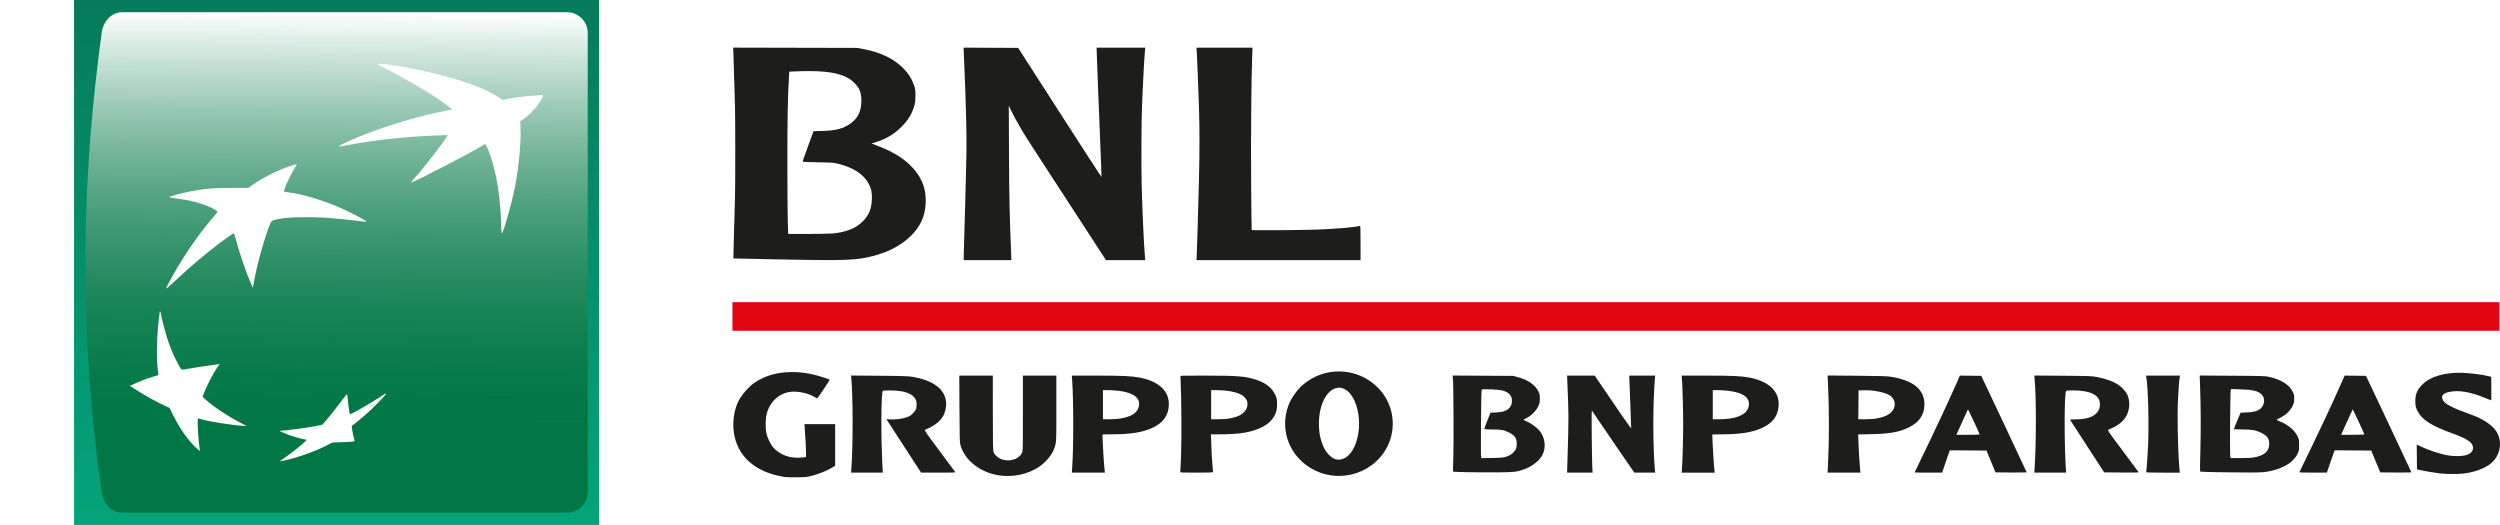 <?xml version="1.0" encoding="UTF-8" standalone="no"?>
<svg
   xmlns:osb="http://www.openswatchbook.org/uri/2009/osb"
   xmlns:dc="http://purl.org/dc/elements/1.1/"
   xmlns:cc="http://creativecommons.org/ns#"
   xmlns:rdf="http://www.w3.org/1999/02/22-rdf-syntax-ns#"
   xmlns:svg="http://www.w3.org/2000/svg"
   xmlns="http://www.w3.org/2000/svg"
   xmlns:xlink="http://www.w3.org/1999/xlink"
   xmlns:sodipodi="http://sodipodi.sourceforge.net/DTD/sodipodi-0.dtd"
   xmlns:inkscape="http://www.inkscape.org/namespaces/inkscape"
   id="Livello_1"
   data-name="Livello 1"
   viewBox="0 0 5153.048 1082"
   version="1.1"
   sodipodi:docname="BNL.svg"
   width="5153.049"
   height="1082"
   inkscape:version="0.92.1 r15371">
  <sodipodi:namedview
     pagecolor="#ffffff"
     bordercolor="#666666"
     borderopacity="1"
     objecttolerance="10"
     gridtolerance="10"
     guidetolerance="10"
     inkscape:pageopacity="0"
     inkscape:pageshadow="2"
     inkscape:window-width="1600"
     inkscape:window-height="837"
     id="namedview11"
     showgrid="false"
     fit-margin-top="0"
     fit-margin-left="0"
     fit-margin-right="0"
     fit-margin-bottom="0"
     inkscape:zoom="0.125"
     inkscape:cx="1975.9366"
     inkscape:cy="-247.67459"
     inkscape:window-x="-8"
     inkscape:window-y="-8"
     inkscape:window-maximized="1"
     inkscape:current-layer="Livello_1"
     inkscape:pagecheckerboard="true"
     showguides="true"
     inkscape:guide-bbox="true" />
  <defs
     id="defs4">
    <linearGradient
       inkscape:collect="always"
       id="linearGradient5130">
      <stop
         style="stop-color:#057b5b;stop-opacity:1"
         offset="0"
         id="stop5126" />
      <stop
         style="stop-color:#04a47b;stop-opacity:1"
         offset="1"
         id="stop5128" />
    </linearGradient>
    <linearGradient
       id="linearGradient4817"
       osb:paint="solid">
      <stop
         style="stop-color:#ffffff;stop-opacity:1;"
         offset="0"
         id="stop4815" />
    </linearGradient>
    <linearGradient
       inkscape:collect="always"
       id="linearGradient4797">
      <stop
         style="stop-color:#ffffff;stop-opacity:1"
         offset="0"
         id="stop4793" />
      <stop
         style="stop-color:#007744;stop-opacity:0;"
         offset="1"
         id="stop4795" />
    </linearGradient>
    <style
       id="style2">.cls-1{fill:#00b97f;}.cls-2{fill:#006369;}</style>
    <filter
       inkscape:collect="always"
       style="color-interpolation-filters:sRGB"
       id="filter4965"
       x="-0.071"
       width="1.141"
       y="-0.141"
       height="1.282">
      <feGaussianBlur
         inkscape:collect="always"
         stdDeviation="36.066"
         id="feGaussianBlur4967" />
    </filter>
    <linearGradient
       inkscape:collect="always"
       xlink:href="#linearGradient4797"
       id="linearGradient5057"
       gradientUnits="userSpaceOnUse"
       gradientTransform="rotate(90,-1779.82,703.576)"
       x1="-1281.849"
       y1="-256"
       x2="-386.151"
       y2="-252" />
    <linearGradient
       inkscape:collect="always"
       xlink:href="#linearGradient5130"
       id="linearGradient5132"
       x1="152.645"
       y1="541"
       x2="1234.645"
       y2="541"
       gradientUnits="userSpaceOnUse"
       gradientTransform="rotate(90,693.645,541)" />
  </defs>
  <title
     id="title6">bper-logo</title>
  <g
     id="g5090"
     transform="translate(4.5772934e-5,98.152)">
    <path
       sodipodi:nodetypes="ccccccccc"
       inkscape:connector-curvature="0"
       id="path4669-6"
       d="m 1509.756,554.141 v -29.5 h 1821 1821 v 29.5 29.5 h -1821 -1821 z"
       style="fill:#e20613;fill-opacity:1" />
    <path
       sodipodi:nodetypes="cccccccscccccccccccccccccccccscccccccccccscccccsscsccccccccccccccccccccccccccssscccccccccccccscccsssccccccccccccccccsccccccscccccscccscccscccccccccccccccscsccccscccsccscccccccsccscccccccsccscccccscscccccccccccccsccccsccccccscccccccscccsccscscccccccscccsccccccsccsccccccccccsccccscscscccssscccccccssccsccscccccscscccscccccccccccccccccccccccccsccccsccsccccccccsccccccscssccccccccccscccccccsssccccccccscccccsccccscccccccsccccsccccccsccccccccscsccccccccccccccccscccccsscccccccccsccccccscssccccccscccccsccsssccccc"
       inkscape:connector-curvature="0"
       id="path4669"
       d="m 1614.915,884.62 c -59.163,-9.765 -96.046,-43.115 -102.477,-92.658 -2.808,-21.631 0.895,-45.748 9.733,-63.404 6.838,-13.66 22.231,-30.952 34.587,-38.856 19.493,-12.47 39.312,-18.814 64.058,-20.508 21.425,-1.466 40.628,0.581 64.099,6.832 9.44,2.514 24.314,7.519 25.318,8.519 0.49,0.488 -25.039,38.514 -25.856,38.514 -0.396,0 -3.362,-1.591 -6.591,-3.535 -10.065,-6.061 -27.757,-10.494 -41.694,-10.447 -26.399,0.088 -48.602,18.324 -55.821,45.847 -2.606,9.933 -2.858,29.37 -0.522,40.136 1.885,8.686 8.131,21.974 13.157,27.99 14.33,17.152 37.768,25.14 63.259,21.56 l 5.25,-0.737 -0.026,-8.656 c -0.024,-8.05 -0.961,-26.125 -2.561,-49.406 l -0.67,-9.75 h 31.629 31.629 v 42.955 42.955 l -6.949,4.128 c -10.161,6.037 -25.919,12.433 -39.572,16.062 -11.262,2.994 -13.177,3.203 -31.98,3.483 -13.227,0.197 -22.709,-0.149 -28,-1.022 z m 446.708,-2.632 c -39.694,-5.155 -72.39,-30.085 -81.878,-62.429 -1.589,-5.418 -1.792,-12.671 -2.09,-74.75 l -0.33,-68.75 h 34.545 34.545 l 0.044,76.75 c 0.036,63.197 0.291,77.456 1.446,80.75 2.24,6.387 10.205,13.046 18.69,15.623 15.825,4.807 33.854,-1.301 39.742,-13.463 2.049,-4.233 2.078,-5.365 2.078,-81.977 l -1e-4,-77.684 h 34.5 34.5 v 67.34 c 0,63.434 -0.113,67.781 -1.945,74.946 -3.444,13.466 -9.159,23.182 -20.327,34.558 -21.807,22.214 -58.518,33.631 -93.519,29.085 z m 680.792,-0.456 c -28.583,-4.482 -55.053,-20.143 -71.953,-42.571 -22.116,-29.35 -27.516,-66.505 -14.749,-101.474 5.193,-14.223 17.363,-31.616 29.521,-42.191 45.295,-39.397 113.614,-36.736 155.394,6.051 29.34,30.047 38.119,73.862 22.632,112.959 -18.545,46.817 -69.66,75.252 -120.846,67.225 z m 28.69,-35.114 c 9.888,-4.664 18.814,-16.797 24.212,-32.908 8.023,-23.947 8.044,-52.892 0.057,-76.734 -11.851,-35.372 -37.243,-46.38 -57.217,-24.805 -13.235,14.295 -20.634,40.376 -19.46,68.587 0.61,14.656 2.254,23.43 6.643,35.457 3.853,10.558 7.188,16.212 13.503,22.897 10.175,10.769 20.333,13.133 32.262,7.506 z m 2260.31,31.508 c -9.194,-0.938 -35.103,-5.209 -44,-7.254 l -5.5,-1.264 -0.267,-25.622 -0.267,-25.622 10.401,4.969 c 13.426,6.413 37.039,14.177 51.58,16.959 15.037,2.877 33.465,2.471 42.242,-0.929 10.562,-4.091 14.389,-11.87 10.192,-20.714 -3.234,-6.815 -16.219,-14.503 -36.881,-21.837 -47.169,-16.742 -66.761,-29.162 -76.234,-48.33 -3.173,-6.42 -3.714,-8.566 -4.077,-16.163 -0.781,-16.341 3.128,-26.593 14.397,-37.756 17.002,-16.843 47.489,-25.516 84.371,-24.002 15.378,0.631 38.75,3.636 50.544,6.498 l 7,1.699 0.268,24.25 c 0.147,13.338 -0.079,24.25 -0.502,24.25 -0.423,0 -6.099,-2.258 -12.612,-5.019 -28.604,-12.122 -54.14,-16.492 -73.01,-12.494 -8.017,1.699 -12.552,4.094 -14.576,7.7 -2.029,3.616 -0.168,9.379 4.553,14.101 4.349,4.349 17.254,11.149 30.379,16.009 28.775,10.654 34.503,12.932 42.136,16.761 18.932,9.494 31.353,20.324 36.849,32.13 10.166,21.837 3.213,48.26 -16.538,62.851 -12.315,9.098 -32.916,16.3 -53.948,18.86 -10.324,1.257 -34.027,1.241 -46.5,-0.032 z m -3276.556,-10.117 c 3.4,-44.992 3.386,-148.633 -0.024,-185.083 l -0.639,-6.833 58.86,0.487 c 61.008,0.504 63.798,0.682 82.087,5.231 37.699,9.376 57.399,30.017 54.892,57.512 -2.04,22.373 -15.189,37.148 -43.232,48.576 -1.939,0.79 0.552,4.425 30.25,44.154 17.799,23.811 32.363,43.499 32.363,43.75 0,0.251 -15.93,0.457 -35.4,0.457 h -35.4 l -34.264,-52.75 c -18.845,-29.012 -34.955,-53.821 -35.8,-55.129 l -1.536,-2.379 6.95,0.486 c 10.618,0.743 24.369,-0.85 33.639,-3.895 7.131,-2.343 9.113,-3.529 13.965,-8.356 6.26,-6.228 7.844,-10.074 7.818,-18.976 -0.055,-18.583 -18.579,-28.317 -54.135,-28.447 -8.065,-0.029 -15.006,0.288 -15.426,0.706 -3.779,3.759 -4.22,98.329 -0.738,157.991 l 0.627,10.75 h -32.74 -32.74 l 0.623,-8.25 z m 455.001,0 c 3.136,-41.429 3.13,-141.224 -0.012,-183.5 l -0.613,-8.25 50.34,0.01 c 53.574,0.011 73.04,0.89 89.358,4.04 40.478,7.811 61.896,28.408 60.221,57.913 -1.159,20.43 -11.477,34.837 -32.2,44.961 -19.985,9.764 -45.765,14.077 -84.145,14.077 -11.217,0 -20.388,0.338 -20.381,0.75 0.313,17.616 3.109,63.102 4.548,74 l 0.561,4.25 h -34.151 -34.151 z m 99.055,-103.222 c 23.814,-3.873 35.816,-11.824 38.646,-25.601 2.865,-13.953 -6.39,-23.861 -27.027,-28.934 -9.853,-2.422 -24.445,-3.994 -37.079,-3.994 h -10.039 v 30 30 h 13.25 c 7.287,0 17.3,-0.663 22.25,-1.468 z m 123.866,109.722 c 0.275,-0.963 1.048,-17.05 1.716,-35.75 1.194,-33.409 0.664,-120.519 -0.909,-149.337 -0.37,-6.785 -0.486,-12.523 -0.257,-12.75 0.229,-0.227 22.729,-0.409 50,-0.405 67.766,0.012 84.448,1.361 106.083,8.58 19.574,6.531 31.686,15.927 38.622,29.961 3.417,6.914 3.837,8.631 4.213,17.214 0.244,5.575 -0.101,11.86 -0.829,15.135 -3.312,14.886 -14.024,27.486 -30.048,35.344 -21.55,10.568 -45.77,14.755 -85.367,14.756 l -19.909,9e-4 0.659,21.75 c 0.362,11.963 1.325,29.4 2.139,38.75 0.814,9.35 1.489,17.337 1.5,17.75 0.011,0.412 -15.31,0.75 -34.047,0.75 -31.969,0 -34.036,-0.108 -33.567,-1.75 z m 97.942,-109.325 c 21.022,-3.143 33.354,-9.71 38.34,-20.417 4.509,-9.682 2.465,-18.831 -5.785,-25.892 -9.074,-7.767 -30.914,-12.615 -56.824,-12.615 h -10.039 v 30 30 h 13.558 c 7.457,0 16.795,-0.484 20.75,-1.075 z m 494.524,110.179 c -16.317,-0.332 -29.897,-0.833 -30.177,-1.114 -0.28,-0.281 -0.044,-13.331 0.524,-29 1.032,-28.479 0.415,-151.766 -0.818,-163.314 l -0.622,-5.824 62.38,0.382 62.38,0.382 10,2.676 c 20.684,5.536 35.586,15.879 42.077,29.207 2.573,5.282 2.923,7.083 2.923,15.052 0,8.451 -0.25,9.558 -3.765,16.671 -4.552,9.21 -14.427,18.939 -23.688,23.337 -3.326,1.579 -6.047,3.142 -6.047,3.472 0,0.33 2.497,1.635 5.55,2.901 8.219,3.407 19.243,11.006 25.249,17.405 13.104,13.962 16.506,34.714 8.449,51.532 -5.658,11.81 -20.509,23.772 -37.316,30.056 -14.779,5.526 -21.256,6.291 -55.432,6.544 -17.6,0.131 -45.351,-0.034 -61.668,-0.366 z m 79.168,-31.915 c 8.741,-2.848 13.965,-6.42 17.965,-12.282 2.855,-4.184 3.403,-5.963 3.815,-12.375 0.818,-12.739 -3.39,-19.38 -16.129,-25.461 -10.888,-5.197 -15.88,-6.071 -34.7,-6.071 -12.124,0 -15.937,-0.3 -15.895,-1.25 0.031,-0.688 2.893,-8.45 6.36,-17.25 l 6.304,-16 11.89,-0.613 c 13.265,-0.684 19.034,-2.32 24.725,-7.011 5.149,-4.244 7.665,-9.585 7.665,-16.27 0,-6.586 -1.233,-10.159 -4.814,-13.947 -6.666,-7.051 -16.477,-9.639 -39.279,-10.362 -16.566,-0.525 -17.639,-0.448 -18.373,1.323 -0.995,2.398 -2.038,131.878 -1.102,136.867 l 0.7,3.729 22.185,-0.454 c 19.082,-0.391 23.094,-0.751 28.684,-2.572 z m 126.388,10.562 c 2.842,-94.662 2.843,-91.144 -0.015,-161.5 l -0.66,-16.25 h 28.483 28.483 l 5.91,8.769 c 37.718,55.964 68.969,101.066 69.214,99.892 0.167,-0.801 -0.621,-23.02 -1.75,-49.376 -1.129,-26.356 -2.053,-50.477 -2.053,-53.603 v -5.683 h 26.617 26.617 l -0.62,7.25 c -4.189,48.969 -4.177,140.15 0.025,186 l 0.619,6.75 h -21.462 -21.462 l -33.917,-49.25 c -18.654,-27.087 -37.967,-55.376 -42.917,-62.863 -4.95,-7.487 -9.575,-14.462 -10.277,-15.5 -1.041,-1.538 -1.181,7.922 -0.759,51.113 0.285,29.15 0.81,58.288 1.167,64.75 l 0.648,11.75 h -26.279 -26.279 l 0.668,-22.25 z m 236.048,15 c 1.165,-13.925 2.562,-64.477 2.562,-92.75 0,-28.273 -1.396,-78.826 -2.562,-92.75 l -0.607,-7.25 50.335,0.01 c 53.57,0.011 73.036,0.89 89.354,4.04 40.608,7.837 62.19,28.74 60.203,58.309 -1.366,20.32 -11.619,34.52 -32.181,44.565 -19.986,9.764 -45.765,14.077 -84.146,14.077 -11.217,0 -20.388,0.338 -20.381,0.75 0.315,17.727 3.296,66.186 4.582,74.5 l 0.58,3.75 h -34.173 -34.173 z m 99.064,-104.222 c 23.814,-3.873 35.816,-11.824 38.646,-25.601 2.865,-13.953 -6.39,-23.861 -27.027,-28.934 -9.853,-2.422 -24.445,-3.994 -37.079,-3.994 h -10.039 v 30 30 h 13.25 c 7.287,0 17.3,-0.663 22.25,-1.468 z m 201.864,98.222 c 2.706,-54.73 2.704,-116.879 0,-173.104 l -0.667,-13.854 59.904,0.486 c 48.53,0.394 61.897,0.795 70.398,2.113 46.197,7.164 69.567,26.437 69.251,57.108 -0.223,21.598 -10.686,36.85 -32.575,47.483 -19.605,9.524 -38.841,12.952 -77.071,13.735 l -26.901,0.551 0.68,18.949 c 0.625,17.409 1.518,31.814 3.225,52.032 l 0.654,7.75 h -33.775 -33.775 l 0.655,-13.25 z m 96.944,-97.825 c 15.227,-2.277 25.881,-6.396 32.893,-12.718 11.176,-10.076 10.427,-26.597 -1.581,-34.872 -9.859,-6.794 -33.989,-11.694 -54.758,-11.121 l -10.362,0.286 -0.265,29.75 -0.265,29.75 h 13.573 c 7.465,0 16.809,-0.484 20.765,-1.075 z m 81.692,110.708 c 0,-0.202 6.346,-13.365 14.102,-29.25 25.796,-52.832 58.298,-122.4 73.419,-157.151 l 5.774,-13.269 22.055,0.269 22.055,0.269 46.797,98.99 c 25.739,54.444 46.797,99.338 46.797,99.764 0,0.426 -14.451,0.655 -32.114,0.51 l -32.114,-0.264 -9.273,-22.5 -9.273,-22.5 -37.864,-0.255 -37.864,-0.255 -7.87,23.005 -7.87,23.005 h -28.38 c -15.609,0 -28.38,-0.165 -28.38,-0.367 z m 134.002,-78.382 c 0,-1.832 -23.541,-52.102 -24.104,-51.464 -0.347,0.393 -5.251,11.064 -10.897,23.714 -5.647,12.65 -10.893,24.238 -11.659,25.75 l -1.393,2.75 h 24.026 c 13.214,0 24.026,-0.338 24.027,-0.75 z m 113.418,68.5 c 3.405,-53.015 3.399,-144.496 -0.013,-182.583 l -0.657,-7.333 58.875,0.452 c 54.223,0.416 59.745,0.615 69.888,2.524 18.991,3.575 34.709,9.43 45.804,17.064 6.27,4.314 14.632,13.799 17.303,19.627 3.392,7.401 4.771,17.979 3.452,26.477 -3.35,21.592 -15.518,34.57 -42.779,45.628 -2.064,0.837 -0.098,3.706 30.25,44.138 17.852,23.783 32.457,43.476 32.457,43.763 0,0.286 -16.027,0.402 -35.615,0.258 l -35.615,-0.263 -34.47,-53 c -18.959,-29.15 -34.878,-53.75 -35.376,-54.667 -0.823,-1.514 0.212,-1.665 11.335,-1.652 20.751,0.025 35.154,-4.399 43.102,-13.239 4.847,-5.391 6.648,-10.306 6.616,-18.059 -0.075,-18.42 -18.767,-28.201 -54.141,-28.331 -8.065,-0.029 -15.04,0.321 -15.5,0.779 -3.74,3.719 -4.155,103.952 -0.657,158.918 l 0.62,9.75 h -32.77 -32.77 l 0.658,-10.25 z m 229.951,8.5 c 0.63,-2.182 2.362,-25.172 3.635,-48.25 2.47,-44.774 0.318,-131.337 -3.675,-147.75 l -0.547,-2.25 h 35.188 35.188 l -0.56,2.75 c -1.131,5.559 -2.536,23.358 -3.689,46.75 -1.778,36.059 -0.42,101.513 2.941,141.75 l 0.731,8.75 h -34.859 c -32.724,0 -34.828,-0.107 -34.354,-1.75 z m 143.962,0.8 c -17.692,-0.303 -32.475,-0.858 -32.851,-1.235 -0.376,-0.377 -0.121,-20.401 0.567,-44.5 1.186,-41.547 0.941,-88.612 -0.699,-134.64 l -0.671,-18.825 67.411,0.416 c 64.13,0.396 67.856,0.519 76.551,2.52 13.059,3.005 24.057,7.519 32.119,13.181 8.1,5.689 12.225,10.329 16.026,18.032 2.278,4.616 2.71,6.785 2.69,13.5 -0.021,6.907 -0.467,8.942 -3.266,14.896 -4.54,9.659 -14.057,18.866 -24.951,24.14 -4.505,2.181 -8.207,4.214 -8.225,4.518 -0.019,0.304 3.453,1.984 7.716,3.732 16.253,6.667 29.466,17.814 35.399,29.866 3.213,6.527 3.351,7.279 3.351,18.328 0,10.935 -0.166,11.872 -3.266,18.417 -2.32,4.898 -5.276,8.871 -10.208,13.715 -12.296,12.078 -34.815,21.108 -59.527,23.868 -9.198,1.027 -40.956,1.051 -98.168,0.072 z m 78.83,-30.462 c 21.079,-4.056 30.803,-12.895 30.828,-28.022 0.018,-10.942 -4.629,-17.106 -17.49,-23.2 -10.48,-4.966 -18.962,-6.366 -38.565,-6.366 -9.314,0 -16.935,-0.346 -16.935,-0.768 0,-0.422 3.124,-8.185 6.943,-17.25 l 6.943,-16.482 12.807,-0.609 c 14.289,-0.68 20.876,-2.348 27.116,-6.868 10.021,-7.259 11.568,-22.884 3.036,-30.66 -7.531,-6.863 -18.14,-9.349 -42.953,-10.065 l -19.608,-0.565 -0.689,2.884 c -0.97,4.058 -2.013,124.658 -1.147,132.737 l 0.712,6.646 h 20.832 c 13.808,0 23.307,-0.476 28.17,-1.412 z m 93.15,30.162 c 0.289,-0.688 9.391,-19.475 20.227,-41.75 22.718,-46.701 43.944,-92.031 60.997,-130.268 l 11.938,-26.768 21.965,0.269 21.965,0.269 46.797,98.99 c 25.739,54.444 46.797,99.338 46.797,99.764 0,0.426 -14.433,0.655 -32.074,0.51 l -32.074,-0.264 -9.308,-22.5 -9.308,-22.5 -37.664,-0.262 -37.664,-0.262 -1.299,3.262 c -0.715,1.794 -4.346,12.15 -8.071,23.012 l -6.772,19.75 h -28.49 c -22.406,0 -28.378,-0.267 -27.965,-1.25 z m 133.69,-77.5 c 0,-1.832 -23.541,-52.102 -24.104,-51.464 -0.347,0.393 -5.815,12.302 -12.152,26.464 l -11.521,25.75 h 23.887 c 13.138,0 23.888,-0.338 23.889,-0.75 z M 1655.415,437.405 c -6.325,-0.124 -41.2,-0.754 -77.5,-1.4 -36.3,-0.646 -66.133,-1.294 -66.296,-1.44 -0.163,-0.146 0.158,-14.158 0.712,-31.137 0.554,-16.979 1.256,-41.671 1.558,-54.871 0.302,-13.2 0.8,-31.65 1.107,-41 0.76,-23.152 0.732,-158.551 -0.039,-187 -2.01,-74.23 -2.58,-93.425 -3.152,-106.279 L 1511.17,0 l 127.872,0.295 127.872,0.295 12.5,2.332 c 35.584,6.637 62.814,19.715 82.5,39.624 10.405,10.523 17.176,21.125 21.835,34.192 2.916,8.177 3.144,9.767 3.136,21.82 -0.01,9.232 -0.514,14.849 -1.752,19.379 -4.801,17.566 -12.555,30.762 -26.219,44.618 -15.259,15.474 -31.059,25.043 -52.801,31.978 l -9.801,3.126 12.801,4.809 c 27.631,10.381 49.803,23.449 65.907,38.845 23.888,22.837 34.529,48.34 33.061,79.244 -1.278,26.914 -10.825,47.977 -30.596,67.5 -22.371,22.091 -52.681,36.787 -92.571,44.884 -23.609,4.792 -55.921,5.906 -129.5,4.463 z m 61.755,-54.357 c 13.15,-1.385 23.421,-3.662 33.421,-7.407 12.222,-4.578 19.129,-8.945 27.808,-17.583 12.47,-12.411 17.864,-25.376 18.721,-45 0.607,-13.892 -1.002,-21.966 -6.44,-32.314 -10.455,-19.896 -32.493,-34.07 -65.136,-41.894 -7.492,-1.796 -12.748,-2.127 -39.88,-2.516 -22.845,-0.327 -31.252,-0.761 -31.256,-1.612 0,-0.64 5.046,-14.946 11.22,-31.79 l 11.226,-30.626 19.03,-0.562 c 28.384,-0.839 43.527,-5.068 58.53,-16.345 14.579,-10.959 21.147,-25.373 21.057,-46.209 -0.071,-16.523 -3.764,-25.837 -14.546,-36.689 -10.32,-10.388 -25.162,-17.048 -46.519,-20.874 -15.417,-2.762 -40.694,-3.911 -64.993,-2.954 l -22.5,0.886 -0.646,10.5 c -2.49,40.481 -3.35,86.907 -3.298,178 0.031,54.175 0.418,109.188 0.862,122.25 l 0.806,23.75 41.638,-0.017 c 22.901,-0.01 45.803,-0.456 50.893,-0.992 z m 269.255,47.76 c 0.01,-3.987 0.448,-20.525 0.983,-36.75 1.392,-42.209 3.847,-135.698 4.608,-175.5 0.755,-39.468 -0.847,-101.549 -5.244,-203.258 l -0.66,-15.258 56.259,0.258 56.259,0.258 85.632,133.177 c 47.098,73.247 85.802,133.007 86.009,132.8 0.207,-0.207 -0.137,-13.112 -0.764,-28.677 -2.607,-64.697 -3.246,-80.702 -6.099,-152.8 -1.643,-41.525 -2.989,-77.638 -2.991,-80.25 v -4.75 h 50.098 50.098 l -0.612,5.75 c -0.962,9.04 -3.413,52.255 -4.552,80.25 -0.571,14.025 -1.252,29.55 -1.514,34.5 -1.306,24.674 -1.693,127.452 -0.625,166 1.558,56.225 4.533,120.446 6.707,144.75 l 0.604,6.75 h -40.49 -40.49 l -22.216,-34.25 C 2197.577,311.548 2148.277,235.754 2128.959,206.308 2108.632,175.322 2093.515,149.35 2083.125,127.558 l -3.814,-8 0.466,99.5 c 0.423,90.519 1.001,117.929 4.242,201.25 l 0.69,17.75 h -49.146 -49.146 l 0.01,-7.25 z m 480.414,-6 c 0.619,-13.028 2.6,-80.981 4.572,-156.75 1.269,-48.76 1.27,-104.116 0,-142 -1.66,-49.681 -3.947,-108.029 -4.597,-117.25 l -0.616,-8.75 h 57.763 57.763 l -0.65,16.25 c -1.807,45.163 -2.848,164.269 -2.251,257.696 0.356,55.796 0.899,101.696 1.207,102 0.947,0.938 106.231,0.198 135.882,-0.955 40.063,-1.559 77.997,-4.875 86.75,-7.584 1.644,-0.509 1.75,1.612 1.75,35.026 v 35.567 h -169.102 -169.102 l 0.629,-13.25 z"
       style="fill:#1d1d1b;fill-opacity:1" />
  </g>
  <rect
     style="opacity:0.25;fill:#ffffff;fill-opacity:1;stroke-width:0.802;filter:url(#filter4965)"
     id="rect4686-4"
     width="694"
     height="1082"
     x="-1075.186"
     y="686.922"
     transform="matrix(0,0.884,-1,0,1921.567,1191.347)" />
  <path
     inkscape:connector-curvature="0"
     id="rect4686"
     d="M 1234.645,1082 H 152.645 V 0 H 1234.645 Z"
     style="fill:url(#linearGradient5132);fill-opacity:1;stroke-width:1.001" />
  <g
     id="g5065"
     transform="translate(1530.704,-1176.395)">
    <g
       id="g5081">
      <path
         sodipodi:nodetypes="sssssssss"
         id="rect4686-6-8"
         d="m -1321.244,2190.272 c -51.278,-362.725 -37.91,-665.6 0,-945.754 3.192,-23.592 19.166,-42.972 42.972,-42.972 h 916.055 c 23.807,0 42.972,19.166 42.972,42.972 v 945.754 c 0,23.807 -19.166,42.972 -42.972,42.972 h -916.055 c -23.807,0 -39.64,-19.4 -42.972,-42.972 z"
         style="fill:#007744;fill-opacity:1;stroke-width:0.941"
         inkscape:connector-curvature="0" />
      <path
         sodipodi:nodetypes="sssssssss"
         id="rect4686-6-6-0"
         d="m -319.244,1244.518 v 945.754 c 0,23.807 -19.166,42.972 -42.972,42.972 h -916.055 c -23.807,0 -39.64,-19.4 -42.972,-42.972 -51.278,-362.725 -37.91,-665.6 0,-945.754 3.192,-23.592 19.166,-42.972 42.972,-42.972 h 916.055 c 23.807,0 42.972,19.166 42.972,42.972 z"
         style="fill:url(#linearGradient5057);fill-opacity:1;stroke-width:0.941"
         inkscape:connector-curvature="0" />
    </g>
  </g>
  <path
     style="fill:#ffffff;fill-opacity:1"
     d="m 577.824,949.995 c 0.522,-0.449 6.196,-4.536 12.608,-9.084 19.862,-14.086 42.876,-33.371 41.088,-34.429 -0.41,-0.243 -2.771,-0.755 -5.246,-1.139 -7.241,-1.123 -24.656,-6.336 -35.48,-10.62 -11.645,-4.61 -15.92,-6.824 -13.279,-6.877 10.963,-0.223 53.473,-5.841 73.557,-9.721 l 13.297,-2.569 5.389,-6.123 c 7.906,-8.983 22.308,-27.148 34.34,-43.313 5.809,-7.804 10.859,-14.006 11.222,-13.781 0.363,0.225 0.961,4.135 1.327,8.69 1.188,14.768 3.874,32.781 4.889,32.781 3.186,0 44.944,-24.093 63.779,-36.799 5.753,-3.881 10.612,-6.629 10.8,-6.107 0.43,1.197 -14.725,17.675 -27.596,30.008 -10.86,10.405 -27.446,24.793 -37.173,32.246 l -6.327,4.848 0.642,6.267 c 0.529,5.165 2.38,13.401 5.312,23.643 0.638,2.229 -3.267,2.75 -26.646,3.555 l -19.447,0.669 -8.107,4.312 c -22.381,11.906 -55.987,24.335 -84.973,31.427 -12.416,3.038 -15.614,3.522 -13.975,2.114 z m -173.758,-27.172 c -16.081,-14.818 -32.994,-38.656 -46.296,-65.252 l -8.525,-17.044 -7.236,-3.146 c -16.353,-7.111 -44.694,-22.856 -66.736,-37.077 l -7.5,-4.839 8,-3.806 c 12.015,-5.717 27.797,-11.788 39,-15.004 5.5,-1.579 10.478,-3.043 11.062,-3.254 0.737,-0.266 0.663,-2.937 -0.243,-8.737 -3.464,-22.181 -2.675,-70.133 1.741,-105.854 1.054,-8.525 1.921,-15.864 1.928,-16.309 0.01,-0.445 0.41,-0.563 0.896,-0.262 0.486,0.301 1.202,2.69 1.591,5.309 1.373,9.26 9.603,40.225 14.591,54.896 5.766,16.961 14.024,35.964 21.018,48.366 7.398,13.12 5.408,12.178 19.916,9.429 11.842,-2.243 46.658,-7.524 59.376,-9.006 l 5.876,-0.685 -3.987,5.881 c -9.87,14.558 -21.776,37.348 -28.285,54.142 l -2.814,7.261 7.214,6.534 c 15.758,14.272 44.355,33.243 70.961,47.073 l 12.159,6.321 -4.5,0.025 c -13.725,0.075 -66.308,-7.713 -83.5,-12.368 -4.95,-1.34 -9.675,-2.587 -10.5,-2.772 -1.126,-0.251 -1.581,0.786 -1.827,4.165 -0.537,7.39 1.706,42.792 3.351,52.89 0.841,5.164 1.372,9.547 1.18,9.74 -0.193,0.193 -3.753,-2.785 -7.912,-6.617 z m -61.115,-328.67 c -0.701,-0.701 3.172,-8.497 12.589,-25.343 24.23,-43.346 57.003,-90.519 84.977,-122.318 4.267,-4.85 7.758,-9.168 7.758,-9.595 0,-2.891 -15.392,-10.956 -30.5,-15.982 -15.878,-5.282 -30.534,-8.562 -50,-11.191 -21.044,-2.842 -21.574,-3.067 -13.48,-5.729 10.992,-3.614 33.861,-9.043 46.98,-11.152 28.633,-4.604 38.402,-5.319 75.124,-5.501 l 35.624,-0.177 4.876,-3.577 c 16.064,-11.784 41.203,-25.625 62.454,-34.384 13.177,-5.431 31.037,-11.44 32.083,-10.794 0.393,0.243 -1.465,3.956 -4.129,8.252 -10.489,16.913 -24.047,47.02 -21.738,48.272 0.663,0.36 4.131,0.972 7.706,1.36 25.858,2.807 66.284,14.503 102.437,29.635 21.927,9.178 61.356,29.568 59.826,30.938 -0.42,0.376 -6.838,-0.138 -14.264,-1.141 -16.767,-2.267 -49.49,-5.522 -70,-6.964 -20.132,-1.415 -63.339,-1.387 -78,0.051 -15.667,1.537 -31.124,4.713 -33.109,6.803 -6.288,6.622 -26.713,73.916 -34.356,113.195 -1.445,7.425 -3.099,15.914 -3.675,18.864 l -1.048,5.364 -3.936,-8.864 c -9.867,-22.221 -24.523,-65.12 -31.47,-92.113 -1.592,-6.188 -3.285,-11.25 -3.762,-11.25 -1.277,0 -18.339,11.924 -32.643,22.814 -26.008,19.799 -55.777,44.99 -81.887,69.295 -20.144,18.751 -23.77,21.902 -24.436,21.235 z M 1033.965,480.811 c -0.288,-0.825 -0.786,-10.5 -1.107,-21.5 -1.53,-52.441 -9.472,-102.219 -22.075,-138.356 -4.515,-12.947 -9.483,-24.144 -10.713,-24.144 -0.515,0 -2.817,1.275 -5.116,2.833 -16.647,11.282 -145.869,78.288 -147.11,76.281 -0.33,-0.533 1.798,-3.589 4.729,-6.792 21.055,-23.011 61.98,-75.595 68.666,-88.23 l 1.274,-2.407 -20.869,0.698 c -63.845,2.135 -138.263,10.319 -190.64,20.965 -6.619,1.345 -12.015,1.998 -12.328,1.491 -0.681,-1.102 18.508,-10.353 40.099,-19.332 51.643,-21.477 123.567,-43.117 179.257,-53.933 7.291,-1.416 13.537,-2.575 13.879,-2.575 0.994,0 -13.346,-11.189 -22.717,-17.726 -28.698,-20.017 -79.127,-49.296 -121.795,-70.714 -12.557,-6.303 -11.379,-7.222 6.516,-5.078 26.15,3.133 58.604,9.11 92.774,17.086 63.831,14.899 114.014,33.033 141.238,51.037 l 8.151,5.391 9.849,-2.031 c 20.13,-4.15 71.516,-9.198 73.495,-7.219 1.037,1.037 -6.559,14.051 -13.295,22.782 -6.76,8.76 -18.756,20.392 -26.848,26.033 l -7.087,4.94 0.596,12.5 c 1.506,31.574 -3.365,82.395 -12.075,126 -7.227,36.176 -24.951,97.146 -26.746,92 z"
     id="path4846"
     inkscape:connector-curvature="0" />
</svg>
